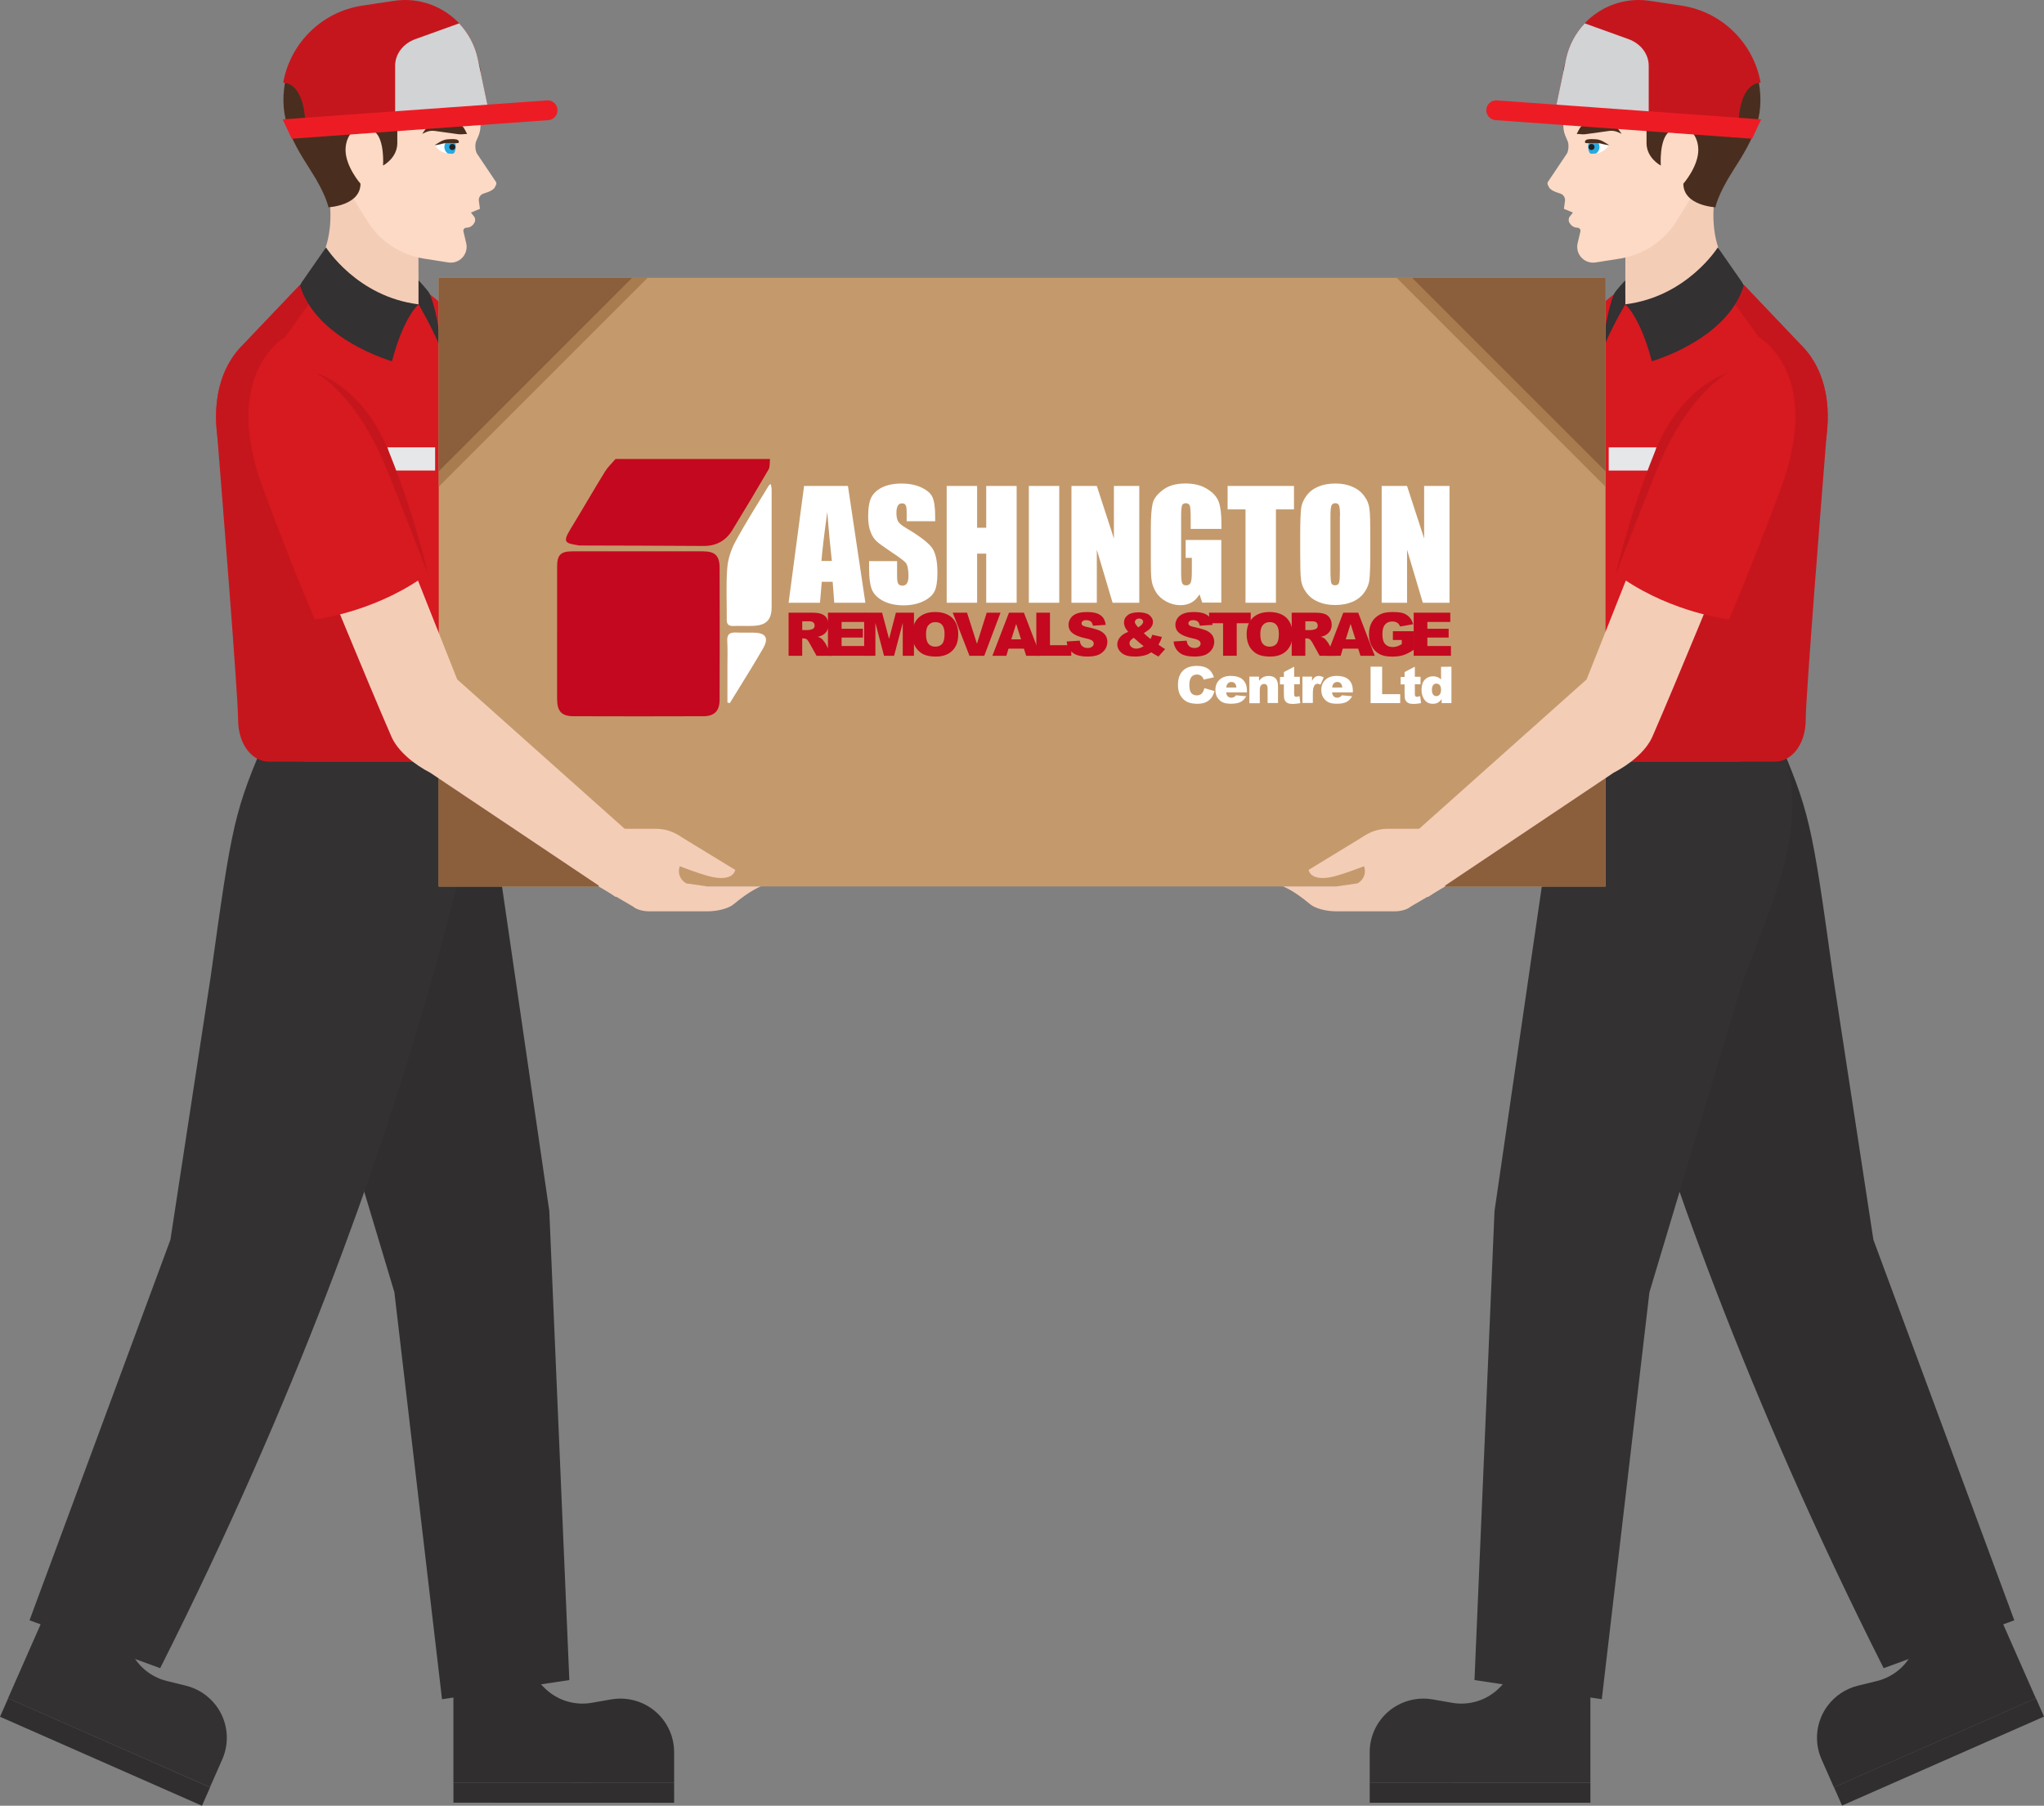 <?xml version="1.0" encoding="UTF-8"?>
<svg id="Layer_2" data-name="Layer 2" xmlns="http://www.w3.org/2000/svg" xmlns:xlink="http://www.w3.org/1999/xlink" viewBox="0 0 805.02 711.21">
  <rect x="0" y="0" width="805.02" height="711.21" fill="#808080" stroke="none"/>
  <defs>
    <style>
      .cls-1 {
        fill: #c6161d;
      }

      .cls-2 {
        fill: #fff;
      }

      .cls-3 {
        fill: #37261c;
      }

      .cls-4 {
        fill: #492e1f;
      }

      .cls-5 {
        fill: #302e2f;
      }

      .cls-6 {
        fill: #fddac5;
      }

      .cls-7 {
        fill: none;
      }

      .cls-8 {
        fill: #c49a6c;
      }

      .cls-9 {
        clip-path: url(#clippath-1);
      }

      .cls-10 {
        fill: #231f20;
      }

      .cls-11 {
        fill: #27aae1;
      }

      .cls-12 {
        clip-path: url(#clippath-3);
      }

      .cls-13 {
        fill: #f4cdb7;
      }

      .cls-14 {
        fill: #c40820;
      }

      .cls-15 {
        fill: #333132;
      }

      .cls-16 {
        clip-path: url(#clippath-2);
      }

      .cls-17 {
        fill: #ed1c24;
      }

      .cls-18 {
        fill: #d71920;
      }

      .cls-19 {
        fill: #8b5e3c;
      }

      .cls-20 {
        fill: #a97c50;
      }

      .cls-21 {
        clip-path: url(#clippath);
      }

      .cls-22 {
        fill: #e6e7e8;
      }

      .cls-23 {
        fill: #d1d3d4;
      }
    </style>
    <clipPath id="clippath">
      <path class="cls-7" d="M633.68,57.18l-2.84-1.11c-.77-.3-1.6-.46-2.43-.48l-1.71-.03c-1.93-.03-1.37,5.01-.05,4.99l1.13-.03c1.91-.03,3.73-.84,5.03-2.23l.91-.97s.03-.12-.03-.14h-.01Z"/>
    </clipPath>
    <clipPath id="clippath-1">
      <path class="cls-7" d="M633.68,57.18l-2.84-1.11c-.77-.3-1.6-.46-2.43-.48l-1.71-.03c-1.93-.03-1.37,5.01-.05,4.99l1.13-.03c1.91-.03,3.73-.84,5.03-2.23l.91-.97s.03-.12-.03-.14h-.01Z"/>
    </clipPath>
    <clipPath id="clippath-2">
      <path class="cls-7" d="M171.28,57.18l2.84-1.11c.77-.3,1.6-.46,2.43-.48l1.71-.03c1.93-.03,1.37,5.01.05,4.99l-1.13-.03c-1.91-.03-3.73-.84-5.03-2.23l-.91-.97s-.03-.12.03-.14h.01Z"/>
    </clipPath>
    <clipPath id="clippath-3">
      <path class="cls-7" d="M171.28,57.18l2.84-1.11c.77-.3,1.6-.46,2.43-.48l1.71-.03c1.93-.03,1.37,5.01.05,4.99l-1.13-.03c-1.91-.03-3.73-.84-5.03-2.23l-.91-.97s-.03-.12.03-.14h.01Z"/>
    </clipPath>
  </defs>
  <g id="Layer_1-2" data-name="Layer 1">
    <g id="uuid-14c1999b-8542-4c7f-9b53-c2a6be8abb5c" data-name="Layer 1-2">
      <g>
        <g>
          <path class="cls-5" d="M612.39,288.03s21.73,155.34,129.48,369l51.45-18.86-55.49-149.88-15.83-103.47c-8.52-61.1-9.1-65.04-22.95-96.79h-86.66,0Z"/>
          <g>
            <path class="cls-15" d="M598.43,656.67l-7.72,7.93c-4.88,5.01-11.92,7.28-18.82,6.07l-7.64-1.34c-4.8-.84-9.74,0-13.99,2.37h0c-6.68,3.73-10.81,10.77-10.81,18.4v12.05l86.92-.03v-45.46h-27.95.01Z"/>
            <rect class="cls-5" x="539.46" y="702.13" width="86.92" height="7.91"/>
          </g>
          <path class="cls-15" d="M614.4,292.28v7.69l-25.79,177-7.89,184.74,50.14,7.55,18.76-160.29,35.96-119.9c11.45-32.54,29.18-65.04,15.33-96.79h-86.51Z"/>
          <g>
            <path class="cls-5" d="M757.91,638.58l-3.87,10.36c-2.45,6.55-7.98,11.47-14.78,13.14l-7.53,1.85c-4.73,1.16-8.91,3.92-11.85,7.8h0c-4.61,6.1-5.56,14.21-2.48,21.19l4.86,11.02,79.54-35.04-18.33-41.6-25.56,11.26v.02Z"/>
            <rect class="cls-5" x="720.2" y="686.04" width="86.92" height="7.91" transform="translate(-213.39 366.51) rotate(-23.78)"/>
          </g>
          <path class="cls-18" d="M635.6,115.95l51.26-3.69,22.37,23.51c6.45,6.27,17.48,22.88,4.82,56.77-13.47,36.05-20.36,51.44-20.36,51.44v39.3c0,12.25-8.5,16.7-8.5,16.7h-66.55c-7.5,0-13.5-6.95-13.5-16.7v-114.25c0-30.63,30.47-53.08,30.47-53.08h-.01Z"/>
          <g>
            <path class="cls-18" d="M719.37,171.71c.28-3.49.44-5.51.44-5.52-.06,1.76-.21,3.59-.44,5.52Z"/>
            <path class="cls-1" d="M654.23,251.28c7.51-44.49,38.35-118.61,38.35-118.61l-9.2-12.82,3.48-7.59,22.37,23.51c4.49,4.36,11.18,13.73,10.58,30.43,0,0-.16,2.02-.44,5.52-1.76,21.96-8.19,102.5-8.19,111.56,0,10.5-6,16.7-12,16.7h-68.25c1.58-11.79,20.07-29.55,23.3-48.69h0Z"/>
          </g>
          <path class="cls-13" d="M640.22,90.34s-.11,10.09-.11,26.52v3.01c34.87,0,38.3.85,46.76-7.61,1.05-.5-14.06-7.47-11.84-32.39,1.96-22-17.97-14.29-17.97-14.29l-16.84,24.77h0Z"/>
          <path class="cls-15" d="M640.11,110.44v9.42s-5.8,9.67-9.17,18.54c0,0,1.45-14.6,4.66-22.46.59-1.45,4.51-5.5,4.51-5.5Z"/>
          <path class="cls-15" d="M676.55,97.44s-12.16,19.44-36.44,22.42c0,0,5.87,4.83,10.46,22.42,0,0,29.84-8.46,36.29-30.03,0,0-10.31-14.81-10.31-14.81Z"/>
          <g>
            <path class="cls-6" d="M689.94,41.54c0,21.26-18.52,38.2-40.3,35.57-18.68-2.26-32.54-19.13-31.3-37.91,1.22-18.38,16.76-29.25,35.76-29.25s35.84,11.8,35.84,31.59h0Z"/>
            <path class="cls-6" d="M623.82,28.57l-5.07,7.17-2.94,12.33c-.24,1.76-.03,3.55.61,5.2l1.06,2.51c.46,1.18.3,3.77-.43,4.81l-7.37,10.98c-.25.37-.28.84-.08,1.24l.48.98c.37.75,1.6,1.48,2.93,1.94l1.68.58c1.07.37,1.83,1.6,1.68,2.73l-.43,3.22,3.54,1.46-1.49,1.91c-.36,1.11-.14,1.89.6,2.79h0c.65.8,1.63,1.27,2.67,1.27h0c.84,0,1.42.83,1.14,1.62l-1.11,4.72c-.38,1.96.21,3.98,1.57,5.44h0c1.44,1.54,3.55,2.24,5.62,1.89l9.96-1.57c8.78-1.52,16.53-6.6,21.42-14.05l12.96-20.92-48.98-38.25h-.02Z"/>
            <path class="cls-4" d="M624.53,52.85l9.21-1.28c1.17-.16,2.37,0,3.45.48l1.49.66-2.03-2.84c-1.33-1.86-3.55-2.86-5.83-2.63l-3.93.4c-2.13.21-4.02,1.49-5.01,3.39l-.9,1.72,2.26.15c.43.03.86,0,1.29-.05h0Z"/>
            <path class="cls-2" d="M633.68,57.18l-2.84-1.11c-.77-.3-1.6-.46-2.43-.48l-1.71-.03c-1.93-.03-1.37,5.01-.05,4.99l1.13-.03c1.91-.03,3.73-.84,5.03-2.23l.91-.97s.03-.12-.03-.14h0Z"/>
            <g>
              <g class="cls-21">
                <g>
                  <circle class="cls-11" cx="626.81" cy="57.89" r="3.14"/>
                  <path class="cls-10" d="M625.62,57.89c0,.66.53,1.19,1.19,1.19s1.19-.53,1.19-1.19-.53-1.19-1.19-1.19-1.19.53-1.19,1.19Z"/>
                </g>
              </g>
              <path class="cls-4" d="M631.86,55.99c-.3-.17-.61-.35-.98-.52-.39-.18-.8-.35-1.26-.45-.44-.1-.96-.18-1.4-.19-.44-.02-.9-.03-1.35-.05-.46,0-.98.02-1.47.11-.42.06-1.18.25-1.18,1.11,0,.55,1.4.37,1.4.37,0,0,.78-.05,1.22-.04h1.35c.44,0,.8-.02,1.19.03.38.05.76.1,1.09.18.36.1.73.19,1.06.27,1.33.32,2.26.41,2.26.41,0,0-.75-.57-1.94-1.23h0Z"/>
            </g>
            <path class="cls-6" d="M689.94,41.54c0,21.26-18.52,38.2-40.3,35.57-18.68-2.26-32.54-19.13-31.3-37.91,1.22-18.38,16.76-29.25,35.76-29.25s35.84,11.8,35.84,31.59h0Z"/>
            <path class="cls-4" d="M624.53,52.85l9.21-1.28c1.17-.16,2.37,0,3.45.48l1.49.66-2.03-2.84c-1.33-1.86-3.55-2.86-5.83-2.63l-3.93.4c-2.13.21-4.02,1.49-5.01,3.39l-.9,1.72,2.26.15c.43.03.86,0,1.29-.05h0Z"/>
            <path class="cls-3" d="M635.34,32.04c-11.75-2.35-17.08.44-17.08.44l7.36-10.16,11.52,2.56-1.79,7.16h-.01Z"/>
            <path class="cls-4" d="M654.1,65.2s-.71-10.09,3.22-13.27c6.04-4.89,11.55.45,11.55,7.09s-5.89,13.32-5.89,13.32c0,8.7,12.64,9.3,12.64,9.3,0,0,.8-4.91,7.07-14.64,8.39-13.01,13.01-22.14,9.42-37.49-3.58-15.36-13.26-15.27-13.26-15.27,0,0-3.84-9.05-23.55-9.05-16.94,0-24.83,3.41-34.65,13.4-9.82,9.98-2.14,18.13-2.14,18.13,0,0,.6-8.15,5.91-9.75,6.57-1.98,10.91,5.07,10.91,5.07,0,0,13.15,1.41,13.15,11.38v12.93c0,5.95,5.61,8.85,5.61,8.85h.01Z"/>
            <path class="cls-2" d="M633.68,57.18l-2.84-1.11c-.77-.3-1.6-.46-2.43-.48l-1.71-.03c-1.93-.03-1.37,5.01-.05,4.99l1.13-.03c1.91-.03,3.73-.84,5.03-2.23l.91-.97s.03-.12-.03-.14h0Z"/>
            <g>
              <g class="cls-9">
                <g>
                  <circle class="cls-11" cx="626.81" cy="57.89" r="3.14"/>
                  <path class="cls-10" d="M625.62,57.89c0,.66.53,1.19,1.19,1.19s1.19-.53,1.19-1.19-.53-1.19-1.19-1.19-1.19.53-1.19,1.19Z"/>
                </g>
              </g>
              <path class="cls-4" d="M631.86,55.99c-.3-.17-.61-.35-.98-.52-.39-.18-.8-.35-1.26-.45-.44-.1-.96-.18-1.4-.19-.44-.02-.9-.03-1.35-.05-.46,0-.98.02-1.47.11-.42.06-1.18.25-1.18,1.11,0,.55,1.4.37,1.4.37,0,0,.78-.05,1.22-.04h1.35c.44,0,.8-.02,1.19.03.38.05.76.1,1.09.18.36.1.73.19,1.06.27,1.33.32,2.26.41,2.26.41,0,0-.75-.57-1.94-1.23h0Z"/>
            </g>
          </g>
          <g>
            <rect class="cls-22" x="633.58" y="176.2" width="30.8" height="9.14"/>
            <g>
              <path class="cls-1" d="M684.79,46.94l-72.84-.74,4.8-22.92c3.18-15.19,17.66-25.25,33-22.95l12.48,1.88c16.06,2.41,28.42,14.84,31.18,30.34-7.09.44-8.39,10.67-8.62,14.38h0Z"/>
              <path class="cls-23" d="M611.96,46.2l4.8-22.92c1.15-5.48,3.78-10.27,7.37-14.08l17.24,6.21c4.82,1.74,7.97,5.87,7.97,10.47v20.69l-37.39-.38h.01Z"/>
              <path class="cls-17" d="M690.06,54.64l-101.07-7.32c-2.22-.16-3.86-2.15-3.59-4.36h0c.25-2.06,2.08-3.57,4.15-3.42l104.07,7.48-3.56,7.61h0Z"/>
            </g>
          </g>
        </g>
        <g>
          <g>
            <path class="cls-5" d="M206.52,656.67l7.72,7.93c4.88,5.01,11.92,7.28,18.82,6.07l7.64-1.34c4.8-.84,9.74,0,13.99,2.37h0c6.68,3.73,10.81,10.77,10.81,18.4v12.05l-86.92-.03v-45.46h27.95-.01Z"/>
            <rect class="cls-5" x="218.1" y="662.61" width="7.91" height="86.92" transform="translate(-484.1 927.88) rotate(-89.98)"/>
          </g>
          <path class="cls-5" d="M190.55,292.28v7.69l25.79,177,7.89,184.74-50.14,7.55-18.76-160.29-35.96-119.9c-11.45-32.54-17.68-65.04-3.83-96.79h75.01Z"/>
          <g>
            <path class="cls-15" d="M47.04,638.58l3.87,10.36c2.45,6.55,7.98,11.47,14.78,13.14l7.53,1.85c4.73,1.16,8.91,3.92,11.85,7.8h0c4.61,6.1,5.56,14.21,2.48,21.19l-4.86,11.02L3.15,668.92l18.33-41.6,25.56,11.26Z"/>
            <rect class="cls-5" x="37.41" y="646.61" width="7.91" height="86.92" transform="translate(-606.79 449.67) rotate(-66.22)"/>
          </g>
          <path class="cls-15" d="M192.56,288.03s-21.73,155.34-129.48,369l-51.45-18.86,55.49-149.88,15.83-103.47c8.52-61.1,9.1-65.04,22.95-96.79h86.66,0Z"/>
          <path class="cls-18" d="M169.35,115.95l-51.26-3.69-22.37,23.51c-6.45,6.27-17.48,22.88-4.82,56.77,13.47,36.05,20.36,51.44,20.36,51.44v39.3c0,12.25,8.5,16.7,8.5,16.7h66.55c7.5,0,13.5-6.95,13.5-16.7v-114.25c0-30.63-30.47-53.08-30.47-53.08h0Z"/>
          <g>
            <path class="cls-18" d="M85.58,171.71c-.28-3.49-.44-5.51-.44-5.52.06,1.76.21,3.59.44,5.52Z"/>
            <path class="cls-1" d="M150.72,251.28c-7.51-44.49-38.35-118.61-38.35-118.61l9.2-12.82-3.48-7.59-22.37,23.51c-4.49,4.36-11.18,13.73-10.58,30.43,0,0,.16,2.02.44,5.52,1.76,21.96,8.19,102.5,8.19,111.56,0,10.5,6,16.7,12,16.7h68.25c-1.58-11.79-20.07-29.55-23.3-48.69h0Z"/>
          </g>
          <path class="cls-13" d="M164.74,90.34s.11,10.09.11,26.52v3.01c-34.88,0-38.3.85-46.76-7.61-1.05-.5,14.06-7.47,11.84-32.39-1.96-22,17.97-14.29,17.97-14.29l16.85,24.77h-.01Z"/>
          <path class="cls-15" d="M164.84,110.44v9.42s5.8,9.67,9.17,18.54c0,0-1.45-14.6-4.66-22.46-.59-1.45-4.51-5.5-4.51-5.5Z"/>
          <path class="cls-15" d="M128.4,97.44s12.16,19.44,36.44,22.42c0,0-5.87,4.83-10.46,22.42,0,0-29.84-8.46-36.29-30.03,0,0,10.31-14.81,10.31-14.81Z"/>
          <g>
            <path class="cls-6" d="M115.02,41.54c0,21.26,18.52,38.2,40.3,35.57,18.68-2.26,32.54-19.13,31.3-37.91-1.22-18.38-16.76-29.25-35.76-29.25s-35.84,11.8-35.84,31.59h0Z"/>
            <path class="cls-6" d="M181.14,28.57l5.07,7.17,2.94,12.33c.24,1.76.03,3.55-.61,5.2l-1.06,2.51c-.46,1.18-.3,3.77.43,4.81l7.37,10.98c.25.37.28.84.08,1.24l-.48.98c-.37.75-1.6,1.48-2.93,1.94l-1.68.58c-1.07.37-1.83,1.6-1.68,2.73l.43,3.22-3.54,1.46,1.49,1.91c.36,1.11.14,1.89-.6,2.79h0c-.65.8-1.63,1.27-2.67,1.27h0c-.84,0-1.42.83-1.14,1.62l1.11,4.72c.38,1.96-.21,3.98-1.57,5.44h0c-1.44,1.54-3.55,2.24-5.62,1.89l-9.96-1.57c-8.78-1.52-16.53-6.6-21.42-14.05l-12.96-20.92,48.98-38.25h.02Z"/>
            <path class="cls-4" d="M180.42,52.85l-9.21-1.28c-1.17-.16-2.37,0-3.45.48l-1.49.66,2.03-2.84c1.33-1.86,3.55-2.86,5.83-2.63l3.93.4c2.13.21,4.02,1.49,5.01,3.39l.9,1.72-2.26.15c-.43.03-.86,0-1.29-.05h0Z"/>
            <path class="cls-2" d="M171.28,57.18l2.84-1.11c.77-.3,1.6-.46,2.43-.48l1.71-.03c1.93-.03,1.37,5.01.05,4.99l-1.13-.03c-1.91-.03-3.73-.84-5.03-2.23l-.91-.97s-.03-.12.03-.14h.01Z"/>
            <g>
              <g class="cls-16">
                <g>
                  <path class="cls-11" d="M181.29,57.89c0,1.74-1.41,3.14-3.14,3.14s-3.14-1.41-3.14-3.14,1.41-3.14,3.14-3.14,3.14,1.41,3.14,3.14Z"/>
                  <path class="cls-10" d="M179.33,57.89c0,.66-.53,1.19-1.19,1.19s-1.19-.53-1.19-1.19.53-1.19,1.19-1.19,1.19.53,1.19,1.19Z"/>
                </g>
              </g>
              <path class="cls-4" d="M173.1,55.99c.3-.17.61-.35.98-.52.39-.18.8-.35,1.26-.45.44-.1.96-.18,1.4-.19.44-.02.9-.03,1.35-.05.46,0,.98.02,1.47.11.42.06,1.18.25,1.18,1.11,0,.55-1.4.37-1.4.37,0,0-.78-.05-1.22-.04h-1.35c-.44,0-.8-.02-1.19.03-.38.05-.76.1-1.09.18-.36.1-.73.19-1.06.27-1.33.32-2.26.41-2.26.41,0,0,.75-.57,1.94-1.23h0Z"/>
            </g>
            <path class="cls-6" d="M115.02,41.54c0,21.26,18.52,38.2,40.3,35.57,18.68-2.26,32.54-19.13,31.3-37.91-1.22-18.38-16.76-29.25-35.76-29.25s-35.84,11.8-35.84,31.59h0Z"/>
            <path class="cls-4" d="M180.42,52.85l-9.21-1.28c-1.17-.16-2.37,0-3.45.48l-1.49.66,2.03-2.84c1.33-1.86,3.55-2.86,5.83-2.63l3.93.4c2.13.21,4.02,1.49,5.01,3.39l.9,1.72-2.26.15c-.43.03-.86,0-1.29-.05h0Z"/>
            <path class="cls-3" d="M169.61,32.04c11.75-2.35,17.08.44,17.08.44l-7.36-10.16-11.52,2.56,1.79,7.16h.01Z"/>
            <path class="cls-4" d="M150.86,65.2s.71-10.09-3.22-13.27c-6.04-4.89-11.55.45-11.55,7.09s5.89,13.32,5.89,13.32c0,8.7-12.64,9.3-12.64,9.3,0,0-.8-4.91-7.07-14.64-8.39-13.01-13.01-22.14-9.42-37.49s13.26-15.27,13.26-15.27c0,0,3.84-9.05,23.55-9.05,16.94,0,24.83,3.41,34.65,13.4,9.82,9.99,2.14,18.13,2.14,18.13,0,0-.6-8.15-5.91-9.75-6.57-1.98-10.91,5.07-10.91,5.07,0,0-13.15,1.41-13.15,11.38v12.93c0,5.95-5.61,8.85-5.61,8.85h-.01Z"/>
            <path class="cls-2" d="M171.28,57.18l2.84-1.11c.77-.3,1.6-.46,2.43-.48l1.71-.03c1.93-.03,1.37,5.01.05,4.99l-1.13-.03c-1.91-.03-3.73-.84-5.03-2.23l-.91-.97s-.03-.12.03-.14h.01Z"/>
            <g>
              <g class="cls-12">
                <g>
                  <path class="cls-11" d="M181.29,57.89c0,1.74-1.41,3.14-3.14,3.14s-3.14-1.41-3.14-3.14,1.41-3.14,3.14-3.14,3.14,1.41,3.14,3.14Z"/>
                  <path class="cls-10" d="M179.33,57.89c0,.66-.53,1.19-1.19,1.19s-1.19-.53-1.19-1.19.53-1.19,1.19-1.19,1.19.53,1.19,1.19Z"/>
                </g>
              </g>
              <path class="cls-4" d="M173.1,55.99c.3-.17.61-.35.98-.52.39-.18.8-.35,1.26-.45.44-.1.96-.18,1.4-.19.44-.02.9-.03,1.35-.05.46,0,.98.02,1.47.11.42.06,1.18.25,1.18,1.11,0,.55-1.4.37-1.4.37,0,0-.78-.05-1.22-.04h-1.35c-.44,0-.8-.02-1.19.03-.38.05-.76.1-1.09.18-.36.1-.73.19-1.06.27-1.33.32-2.26.41-2.26.41,0,0,.75-.57,1.94-1.23h0Z"/>
            </g>
          </g>
          <g>
            <rect class="cls-22" x="140.57" y="176.19" width="30.8" height="9.14"/>
            <g>
              <path class="cls-1" d="M120.16,46.94l72.84-.74-4.8-22.92c-3.18-15.19-17.66-25.25-33-22.95l-12.48,1.88c-16.06,2.41-28.42,14.84-31.18,30.34,7.09.44,8.39,10.67,8.62,14.38h0Z"/>
              <path class="cls-23" d="M193,46.2l-4.8-22.92c-1.15-5.48-3.78-10.27-7.37-14.08l-17.24,6.21c-4.82,1.74-7.97,5.87-7.97,10.47v20.69l37.39-.38h0Z"/>
              <path class="cls-17" d="M114.89,54.64l101.07-7.32c2.22-.16,3.86-2.15,3.59-4.36h0c-.25-2.06-2.08-3.57-4.15-3.42l-104.07,7.48,3.56,7.61h0Z"/>
            </g>
          </g>
        </g>
        <rect class="cls-8" x="172.8" y="109.43" width="459.53" height="239.71"/>
        <polygon class="cls-20" points="172.8 191.71 172.8 109.43 255.07 109.43 172.8 191.71"/>
        <polygon class="cls-19" points="172.8 185.6 172.8 109.43 248.96 109.43 172.8 185.6"/>
        <g>
          <polygon class="cls-20" points="172.8 266.86 172.8 349.14 255.07 349.14 172.8 266.86"/>
          <polygon class="cls-19" points="172.8 272.98 172.8 349.14 248.96 349.14 172.8 272.98"/>
        </g>
        <polygon class="cls-20" points="632.32 191.71 632.32 109.43 550.05 109.43 632.32 191.71"/>
        <polygon class="cls-19" points="632.32 185.6 632.32 109.43 556.16 109.43 632.32 185.6"/>
        <g>
          <polygon class="cls-20" points="632.32 266.86 632.32 349.14 550.05 349.14 632.32 266.86"/>
          <polygon class="cls-19" points="632.32 272.98 632.32 349.14 556.16 349.14 632.32 272.98"/>
        </g>
        <g>
          <path class="cls-13" d="M248.42,328.57l-68.35-60.97-24.9-62.78c-17.75-35.47-33.95-55.74-34.01-55.84l-9.26,9.16c-6.77,7.89-1.95,22.07,1.17,30.91l11.8,30.93s19.65,48.02,29.25,70.07c2.66,6.12,9.44,11.26,15.36,14.32l73.02,48.91s10.12-4.97,5.91-24.72h0Z"/>
          <path class="cls-18" d="M112.37,132.67s-25.71,14.36-8.71,59.86c13.47,36.05,20.36,51.44,20.36,51.44,0,0,21.81-2.5,41.64-16l-14.38-57-11.25-26.48c-4.56-10.73-16.77-15.94-27.67-11.82h0Z"/>
          <path class="cls-1" d="M168.68,226.59s-8.12-21.37-16.23-41.42c-12.37-30.59-28.07-38.27-28.07-38.27,0,0,18.13,4.67,28.77,30.97s15.53,48.72,15.53,48.72Z"/>
          <path class="cls-13" d="M299.68,349.13h-21.16l-8.22-1.2c-2.45-1.28-3.55-4.19-2.57-6.77h0s9.43,3.72,13.5,4.4c7.88,1.32,8.33-2.94,8.33-2.94l-19.77-12.06c-3.05-1.97-6.19-4.14-11.44-4.12h-16.32l-6.26,22.7,13.66,7.98c.8.8,3.34,1.81,6.06,1.81h23.29c4.18,0,8.35-1.27,10.11-2.74,6.95-5.82,10.78-7.05,10.78-7.05h.01Z"/>
        </g>
        <g>
          <path class="cls-13" d="M556.53,328.57l68.35-60.97,24.9-62.78c17.75-35.47,33.95-55.74,34.01-55.84l9.26,9.16c6.77,7.89,1.95,22.07-1.17,30.91l-11.8,30.93s-19.65,48.02-29.25,70.07c-2.66,6.12-9.44,11.26-15.36,14.32l-73.02,48.91s-10.12-4.97-5.91-24.72h-.01Z"/>
          <path class="cls-18" d="M692.59,132.67s25.71,14.36,8.71,59.86c-13.47,36.05-20.36,51.44-20.36,51.44,0,0-21.81-2.5-41.64-16l14.38-57,11.25-26.48c4.56-10.73,16.77-15.94,27.67-11.82h-.01Z"/>
          <path class="cls-1" d="M636.27,226.59s8.12-21.37,16.23-41.42c12.37-30.59,28.07-38.27,28.07-38.27,0,0-18.13,4.67-28.77,30.97s-15.53,48.72-15.53,48.72h0Z"/>
          <path class="cls-13" d="M505.27,349.13h21.04l8.34-1.2c2.45-1.28,3.55-4.19,2.57-6.77h0s-9.43,3.72-13.5,4.4c-7.88,1.32-8.33-2.94-8.33-2.94l19.77-12.06c3.05-1.97,6.19-4.14,11.44-4.12h16.32l6.26,22.7-13.66,7.98c-.8.8-3.34,1.81-6.06,1.81h-23.29c-4.18,0-8.35-1.27-10.11-2.74-6.95-5.82-10.78-7.05-10.78-7.05h-.01Z"/>
        </g>
      </g>
    </g>
    <g>
      <path class="cls-14" d="M303.27,180.77c-.19,1.41.06,3.01-.58,4.16-4.68,8.01-9.42,15.95-14.29,23.9-2.63,4.29-6.47,6.28-11.53,6.21-16.02-.13-32.03-.13-48.05-.19h-.64c-5.32-.9-6.92-.96-3.46-6.53,4.61-7.56,9.03-15.25,13.65-22.74,1.09-1.73,2.69-3.2,4.04-4.8h60.86Z"/>
      <path class="cls-14" d="M219.41,249.19v-25.95c0-4.74,1.41-6.09,6.15-6.09h51.25c4.8,0,6.6,1.67,6.6,6.53.06,17.3.06,34.6,0,51.89,0,4.48-2.05,6.53-6.47,6.53-16.98.06-33.95.06-50.93,0-4.87,0-6.6-1.92-6.6-6.92,0-8.71,0-17.36,0-26.01Z"/>
      <path class="cls-2" d="M303.59,190.63c.13.96.32,1.67.32,2.31v46c0,5.19-2.05,7.37-7.3,7.56-2.56.13-5.13-.06-7.69.06-1.86.06-2.75-.58-2.69-2.56.06-6.73-.32-13.45.19-20.12.26-3.59,1.47-7.37,3.2-10.51,4.04-7.5,8.65-14.67,13.07-21.97.06-.26.38-.38.9-.77Z"/>
      <path class="cls-2" d="M286.49,276.67v-13.9c0-3.4.13-6.79-.06-10.19-.19-2.75.96-3.59,3.52-3.46,2.24.13,4.48,0,6.73.06,4.93,0,6.28,2.05,3.78,6.34-3.4,5.89-7.05,11.66-10.57,17.43-.83,1.35-1.67,2.63-2.43,3.97-.38-.06-.7-.19-.96-.26Z"/>
      <g>
        <path class="cls-2" d="M333.96,191.4l6.86,46h-12.24l-.64-8.26h-4.29l-.7,8.26h-12.36l6.09-46s17.3,0,17.3,0ZM327.62,220.94c-.58-5.19-1.22-11.66-1.79-19.35-1.22,8.78-1.99,15.25-2.31,19.35h4.1Z"/>
        <path class="cls-2" d="M368.17,205.3h-11.08v-3.4c0-1.6-.13-2.63-.45-3.01-.26-.45-.77-.64-1.41-.64-.7,0-1.28.32-1.6.9s-.58,1.47-.58,2.69c0,1.54.19,2.69.64,3.46.38.77,1.54,1.73,3.4,2.82,5.32,3.14,8.65,5.77,10.06,7.75,1.41,2.05,2.05,5.32,2.05,9.8,0,3.27-.38,5.7-1.15,7.24s-2.24,2.88-4.42,3.91-4.74,1.6-7.69,1.6c-3.2,0-5.96-.58-8.2-1.79s-3.72-2.75-4.42-4.61c-.7-1.86-1.03-4.55-1.03-8.01v-3.01h11.02v5.57c0,1.73.13,2.82.45,3.33.32.51.9.77,1.67.77s1.41-.32,1.79-.96.58-1.54.58-2.75c0-2.69-.38-4.48-1.09-5.32-.77-.83-2.63-2.24-5.57-4.16-2.95-1.99-4.93-3.4-5.89-4.29s-1.79-2.11-2.37-3.72c-.64-1.6-.96-3.59-.96-6.02,0-3.52.45-6.09,1.35-7.75.9-1.6,2.37-2.88,4.36-3.84,1.99-.9,4.42-1.41,7.3-1.41,3.08,0,5.77.51,7.94,1.54s3.65,2.24,4.36,3.78,1.09,4.1,1.09,7.75v1.79h-.13Z"/>
        <path class="cls-2" d="M400.4,191.4v46h-11.98v-19.35h-3.59v19.35h-11.98v-46h11.98v16.46h3.59v-16.46h11.98Z"/>
        <path class="cls-2" d="M417.18,191.4v46h-11.98v-46h11.98Z"/>
        <path class="cls-2" d="M448.7,191.4v46h-10.51l-6.21-20.89v20.89h-9.99v-46h9.99l6.73,20.69v-20.69h9.99Z"/>
        <path class="cls-2" d="M480.93,208.32h-11.98v-4.16c0-2.63-.13-4.29-.32-4.93-.26-.64-.77-1.03-1.6-1.03-.77,0-1.22.26-1.47.83s-.38,2.05-.38,4.36v22.1c0,2.05.13,3.4.38,4.1.26.64.77.96,1.6.96.9,0,1.47-.38,1.79-1.09.32-.77.45-2.18.45-4.29v-5.45h-2.43v-7.05h14.03v24.67h-7.5l-1.09-3.27c-.83,1.41-1.86,2.5-3.08,3.2s-2.69,1.09-4.42,1.09c-1.99,0-3.91-.51-5.64-1.47-1.73-.96-3.08-2.18-3.97-3.65-.9-1.41-1.47-2.95-1.73-4.55-.26-1.6-.32-3.97-.32-7.11v-13.65c0-4.42.26-7.56.7-9.55s1.86-3.78,4.1-5.45,5.13-2.5,8.71-2.5,6.41.7,8.71,2.18c2.31,1.41,3.84,3.14,4.55,5.13s1.03,4.87,1.03,8.65v1.92h-.13Z"/>
        <path class="cls-2" d="M509.63,191.4v9.23h-7.11v36.77h-11.98v-36.77h-7.05v-9.23h26.14Z"/>
        <path class="cls-2" d="M539.68,218.31c0,4.61-.13,7.88-.32,9.8s-.9,3.65-2.05,5.25c-1.15,1.6-2.69,2.82-4.61,3.65-1.92.83-4.23,1.28-6.79,1.28s-4.68-.38-6.66-1.22-3.52-1.99-4.74-3.65-1.92-3.33-2.11-5.25c-.26-1.92-.32-5.19-.32-9.93v-7.82c0-4.61.13-7.88.32-9.8s.9-3.65,2.05-5.25c1.15-1.6,2.69-2.82,4.61-3.65,1.92-.83,4.23-1.28,6.79-1.28s4.68.38,6.66,1.22,3.52,1.99,4.74,3.65c1.22,1.6,1.92,3.33,2.11,5.25.26,1.92.32,5.19.32,9.93v7.82ZM527.76,203.19c0-2.11-.13-3.52-.38-4.1s-.7-.9-1.47-.9c-.64,0-1.09.26-1.41.7-.32.51-.51,1.92-.51,4.29v21.46c0,2.69.13,4.29.32,4.93s.7.96,1.54.96,1.35-.38,1.54-1.09c.26-.7.32-2.43.32-5.13v-21.14h.06Z"/>
        <path class="cls-2" d="M570.88,191.4v46h-10.51l-6.21-20.89v20.89h-9.99v-46h9.99l6.73,20.69v-20.69h9.99Z"/>
      </g>
      <g>
        <path class="cls-14" d="M310.58,258.29v-16.98h8.97c1.67,0,2.95.13,3.84.45s1.6.77,2.11,1.54c.51.77.83,1.67.83,2.75,0,.96-.19,1.73-.64,2.43-.38.7-.96,1.22-1.73,1.67-.45.26-1.09.51-1.92.64.64.19,1.09.45,1.41.64.19.13.51.45.83.9.38.45.64.83.77,1.03l2.63,4.93h-6.09l-2.88-5.19c-.38-.64-.7-1.09-.96-1.28-.38-.26-.83-.38-1.35-.38h-.45v6.86h-5.38ZM315.96,248.16h2.24c.26,0,.7-.06,1.41-.26.38-.06.64-.26.9-.51s.32-.64.32-.96c0-.58-.19-.96-.51-1.28-.38-.32-1.03-.45-1.99-.45h-2.37v3.46h0Z"/>
        <path class="cls-14" d="M326.08,241.31h14.41v3.65h-9.03v2.69h8.39v3.46h-8.39v3.33h9.29v3.84h-14.67v-16.98Z"/>
        <path class="cls-14" d="M340.3,241.31h7.11l2.75,10.31,2.69-10.31h7.11v16.98h-4.42v-12.94l-3.4,12.94h-3.97l-3.4-12.94v12.94h-4.42v-16.98h-.06Z"/>
        <path class="cls-14" d="M359.33,249.83c0-2.75.77-4.93,2.37-6.47s3.78-2.31,6.6-2.31,5.13.77,6.73,2.31c1.54,1.54,2.37,3.65,2.37,6.34,0,1.99-.32,3.59-1.03,4.87s-1.67,2.24-2.95,2.95-2.88,1.09-4.87,1.09-3.59-.32-4.87-.9c-1.28-.64-2.31-1.6-3.14-2.88-.83-1.41-1.22-3.01-1.22-5ZM364.71,249.83c0,1.73.32,2.95.96,3.72.64.77,1.54,1.15,2.69,1.15s2.05-.38,2.69-1.09.96-2.05.96-3.97c0-1.6-.32-2.75-.96-3.52s-1.54-1.09-2.69-1.09c-1.09,0-1.99.38-2.63,1.15-.7.7-1.03,1.92-1.03,3.65Z"/>
        <path class="cls-14" d="M375.22,241.31h5.64l3.91,12.24,3.84-12.24h5.45l-6.41,16.98h-5.83l-6.6-16.98Z"/>
        <path class="cls-14" d="M403.28,255.47h-6.09l-.83,2.82h-5.51l6.53-16.98h5.89l6.53,16.98h-5.64l-.9-2.82ZM402.13,251.82l-1.92-6.09-1.92,6.09h3.84Z"/>
        <path class="cls-14" d="M408.15,241.31h5.38v12.81h8.39v4.16h-13.77v-16.98Z"/>
        <path class="cls-14" d="M420.13,252.65l5.13-.32c.13.83.32,1.41.7,1.86.58.7,1.35,1.03,2.37,1.03.77,0,1.35-.19,1.79-.51.45-.32.64-.77.64-1.22s-.19-.83-.58-1.15-1.35-.7-2.75-.96c-2.37-.51-4.04-1.22-5.06-2.05-1.03-.83-1.54-1.92-1.54-3.27,0-.9.26-1.67.77-2.5.51-.77,1.28-1.41,2.37-1.86,1.03-.45,2.5-.64,4.29-.64,2.24,0,3.91.38,5.13,1.22s1.86,2.11,2.11,3.84l-5.06.32c-.13-.77-.45-1.35-.83-1.67-.45-.32-1.03-.51-1.79-.51-.64,0-1.09.13-1.41.38s-.45.58-.45.96c0,.26.13.51.38.7.26.19.83.45,1.79.64,2.37.51,4.04,1.03,5.06,1.47,1.03.51,1.73,1.15,2.24,1.86.45.77.7,1.6.7,2.5,0,1.09-.32,2.11-.9,3.01-.64.9-1.47,1.6-2.56,2.11-1.09.45-2.5.7-4.23.7-2.95,0-5-.58-6.15-1.67-1.41-1.15-2.05-2.56-2.18-4.29Z"/>
        <path class="cls-14" d="M453.83,250.02l3.78.83c-.19.7-.38,1.22-.58,1.6s-.45.9-.77,1.47l1.79,1.22c.19.13.51.32.83.51l-2.63,2.95c-.45-.26-.96-.51-1.47-.83s-.96-.58-1.35-.83c-.83.51-1.67.96-2.5,1.15-1.15.32-2.5.51-3.97.51-2.31,0-4.04-.45-5.19-1.41-1.15-.96-1.73-2.11-1.73-3.4,0-.96.32-1.86,1.03-2.75.64-.83,1.73-1.6,3.27-2.18-.64-.77-1.09-1.41-1.28-1.92s-.38-1.09-.38-1.67c0-1.22.45-2.18,1.41-2.95s2.37-1.15,4.29-1.15,3.4.38,4.29,1.09c.9.77,1.41,1.6,1.41,2.69,0,.58-.13,1.15-.45,1.67s-.64.96-1.03,1.28-1.09.83-2.11,1.47c.83.83,1.73,1.6,2.63,2.31.32-.64.58-1.15.7-1.67ZM446.52,251.18c-.64.45-1.09.83-1.35,1.15-.19.32-.32.64-.32,1.03,0,.58.26,1.09.77,1.47.51.45,1.15.64,1.92.64.83,0,1.86-.32,2.88-.96-.96-.7-2.24-1.86-3.91-3.33ZM448.25,247.08c.64-.32,1.09-.7,1.47-1.09.32-.38.51-.77.51-1.09,0-.38-.13-.64-.45-.9s-.7-.38-1.15-.38c-.51,0-.9.13-1.22.45s-.45.58-.45.96c0,.45.45,1.09,1.28,2.05Z"/>
        <path class="cls-14" d="M462.22,252.65l5.13-.32c.13.83.32,1.41.7,1.86.58.7,1.35,1.03,2.37,1.03.77,0,1.35-.19,1.79-.51.45-.32.64-.77.64-1.22s-.19-.83-.58-1.15-1.35-.7-2.75-.96c-2.37-.51-4.04-1.22-5.06-2.05-1.03-.83-1.54-1.92-1.54-3.27,0-.9.26-1.67.77-2.5.51-.77,1.28-1.41,2.37-1.86,1.03-.45,2.5-.64,4.29-.64,2.24,0,3.91.38,5.13,1.22s1.86,2.11,2.11,3.84l-5.06.32c-.13-.77-.45-1.35-.83-1.67-.45-.32-1.03-.51-1.79-.51-.64,0-1.09.13-1.41.38s-.45.58-.45.96c0,.26.13.51.38.7.26.19.83.45,1.79.64,2.37.51,4.04,1.03,5.06,1.47,1.03.51,1.73,1.15,2.24,1.86.45.77.7,1.6.7,2.5,0,1.09-.32,2.11-.9,3.01-.64.9-1.47,1.6-2.56,2.11-1.09.45-2.5.7-4.23.7-2.95,0-5-.58-6.15-1.67-1.35-1.15-1.99-2.56-2.18-4.29Z"/>
        <path class="cls-14" d="M476.19,241.31h16.4v4.16h-5.51v12.81h-5.38v-12.81h-5.51v-4.16Z"/>
        <path class="cls-14" d="M490.99,249.83c0-2.75.77-4.93,2.37-6.47s3.78-2.31,6.6-2.31,5.13.77,6.73,2.31c1.54,1.54,2.37,3.65,2.37,6.34,0,1.99-.32,3.59-1.03,4.87s-1.67,2.24-2.95,2.95-2.88,1.09-4.87,1.09-3.59-.32-4.87-.9c-1.28-.64-2.31-1.6-3.14-2.88-.77-1.41-1.22-3.01-1.22-5ZM496.37,249.83c0,1.73.32,2.95.96,3.72.64.77,1.54,1.15,2.69,1.15s2.05-.38,2.69-1.09.96-2.05.96-3.97c0-1.6-.32-2.75-.96-3.52s-1.54-1.09-2.69-1.09c-1.09,0-1.99.38-2.63,1.15-.64.7-1.03,1.92-1.03,3.65Z"/>
        <path class="cls-14" d="M508.73,258.29v-16.98h8.97c1.67,0,2.95.13,3.84.45.9.26,1.6.77,2.11,1.54.51.77.83,1.67.83,2.75,0,.96-.19,1.73-.64,2.43s-.96,1.22-1.73,1.67c-.45.26-1.09.51-1.92.64.64.19,1.09.45,1.41.64.19.13.51.45.83.9.38.45.64.83.77,1.03l2.63,4.93h-6.09l-2.88-5.19c-.38-.64-.7-1.09-.96-1.28-.38-.26-.83-.38-1.35-.38h-.45v6.86h-5.38ZM514.11,248.16h2.24c.26,0,.7-.06,1.41-.26.38-.06.64-.26.9-.51s.32-.64.32-.96c0-.58-.19-.96-.51-1.28s-1.03-.45-1.99-.45h-2.37v3.46Z"/>
        <path class="cls-14" d="M534.94,255.47h-6.09l-.83,2.82h-5.51l6.53-16.98h5.89l6.53,16.98h-5.64l-.9-2.82ZM533.85,251.82l-1.92-6.09-1.92,6.09h3.84Z"/>
        <path class="cls-14" d="M548.58,252.14v-3.52h8.33v7.24c-1.6,1.09-3.01,1.79-4.23,2.18-1.22.38-2.69.58-4.36.58-2.05,0-3.78-.32-5.06-1.03s-2.31-1.73-3.01-3.08c-.7-1.35-1.09-2.95-1.09-4.68,0-1.86.38-3.46,1.15-4.8.77-1.35,1.92-2.43,3.46-3.14,1.15-.58,2.75-.83,4.74-.83s3.4.19,4.29.51,1.73.9,2.37,1.6,1.09,1.6,1.41,2.69l-5.19.9c-.19-.64-.58-1.15-1.09-1.47s-1.15-.51-1.99-.51c-1.15,0-2.11.38-2.82,1.22-.7.77-1.03,2.05-1.03,3.78,0,1.86.38,3.14,1.09,3.91s1.73,1.15,2.95,1.15c.58,0,1.15-.06,1.73-.26s1.15-.45,1.86-.9v-1.6h-3.52v.06h0Z"/>
        <path class="cls-14" d="M556.78,241.31h14.41v3.65h-9.03v2.69h8.39v3.46h-8.39v3.33h9.29v3.84h-14.67v-16.98Z"/>
      </g>
      <g>
        <path class="cls-2" d="M474.33,271.04l3.97,1.15c-.26,1.09-.7,1.99-1.28,2.75-.58.7-1.28,1.28-2.18,1.67-.83.38-1.92.58-3.27.58-1.6,0-2.95-.26-3.91-.7-1.03-.45-1.92-1.28-2.63-2.37-.77-1.15-1.09-2.63-1.09-4.42,0-2.37.64-4.23,1.92-5.51s3.14-1.92,5.51-1.92c1.86,0,3.33.38,4.36,1.09,1.09.7,1.86,1.86,2.37,3.4l-4.04.9c-.13-.45-.32-.77-.45-.96-.26-.32-.58-.58-.96-.77s-.77-.26-1.22-.26c-1.03,0-1.86.38-2.37,1.22-.38.58-.64,1.54-.64,2.82,0,1.6.26,2.69.77,3.27.51.58,1.22.9,2.11.9s1.54-.26,1.99-.7c.51-.51.83-1.22,1.03-2.11Z"/>
        <path class="cls-2" d="M491.11,272.7h-8.2c.06.64.26,1.09.51,1.41.38.45.9.7,1.54.7.38,0,.77-.13,1.15-.32.19-.13.45-.32.7-.64l4.04.38c-.64,1.03-1.35,1.79-2.24,2.24s-2.11.7-3.78.7c-1.41,0-2.56-.19-3.33-.58-.83-.38-1.47-1.03-2.05-1.86-.51-.83-.77-1.86-.77-3.01,0-1.6.51-2.95,1.6-3.97,1.09-1.03,2.56-1.54,4.42-1.54,1.54,0,2.75.26,3.65.7s1.54,1.09,2.05,1.99.7,1.99.7,3.33v.45h0ZM486.95,270.78c-.06-.77-.32-1.35-.64-1.67s-.77-.51-1.35-.51c-.64,0-1.15.26-1.54.77-.26.32-.38.77-.45,1.41h3.97Z"/>
        <path class="cls-2" d="M492.01,266.49h3.84v1.67c.58-.7,1.15-1.22,1.73-1.47.58-.32,1.28-.45,2.11-.45,1.15,0,2.05.32,2.69.96s.96,1.67.96,3.08v6.6h-4.1v-5.7c0-.64-.13-1.09-.38-1.41-.26-.26-.58-.38-1.03-.38-.51,0-.9.19-1.22.58-.32.38-.45,1.03-.45,1.99v5h-4.1v-10.44h-.06Z"/>
        <path class="cls-2" d="M509.69,262.58v3.97h2.24v2.95h-2.24v3.72c0,.45.06.77.13.9.13.19.38.32.7.32s.7-.06,1.28-.26l.32,2.75c-1.03.19-1.99.32-2.82.32-1.03,0-1.79-.13-2.24-.38-.51-.26-.83-.64-1.09-1.15-.26-.51-.32-1.35-.32-2.5v-3.65h-1.54v-2.95h1.54v-1.92l4.04-2.11Z"/>
        <path class="cls-2" d="M512.9,266.49h3.84v1.73c.38-.77.77-1.22,1.15-1.54.38-.26.9-.45,1.47-.45s1.28.19,1.99.58l-1.28,2.82c-.51-.19-.9-.32-1.15-.32-.51,0-.96.19-1.22.64-.45.58-.64,1.73-.64,3.4v3.52h-4.1v-10.38h-.06Z"/>
        <path class="cls-2" d="M532.82,272.7h-8.2c.06.64.26,1.09.51,1.41.38.45.9.7,1.54.7.38,0,.77-.13,1.15-.32.19-.13.45-.32.7-.64l4.04.38c-.64,1.03-1.35,1.79-2.24,2.24s-2.11.7-3.78.7c-1.41,0-2.56-.19-3.33-.58-.83-.38-1.47-1.03-2.05-1.86-.51-.83-.77-1.86-.77-3.01,0-1.6.51-2.95,1.6-3.97,1.09-1.03,2.56-1.54,4.42-1.54,1.54,0,2.75.26,3.65.7s1.54,1.09,2.05,1.99.7,1.99.7,3.33v.45h0ZM528.66,270.78c-.06-.77-.32-1.35-.64-1.67s-.77-.51-1.35-.51c-.64,0-1.15.26-1.54.77-.26.32-.38.77-.45,1.41h3.97Z"/>
        <path class="cls-2" d="M539.8,262.58h4.55v10.83h7.11v3.52h-11.66v-14.35h0Z"/>
        <path class="cls-2" d="M557.23,262.58v3.97h2.24v2.95h-2.24v3.72c0,.45.06.77.13.9.13.19.38.32.7.32s.7-.06,1.28-.26l.32,2.75c-1.03.19-1.99.32-2.82.32-1.03,0-1.79-.13-2.24-.38s-.83-.64-1.09-1.15-.32-1.35-.32-2.5v-3.65h-1.54v-2.95h1.54v-1.92l4.04-2.11Z"/>
        <path class="cls-2" d="M571.64,262.58v14.35h-3.84v-1.54c-.51.64-1.03,1.09-1.47,1.35-.58.32-1.28.45-1.99.45-1.47,0-2.56-.51-3.33-1.6s-1.15-2.37-1.15-3.91c0-1.73.45-3.08,1.28-3.97s1.92-1.35,3.27-1.35c.64,0,1.22.13,1.73.32s.96.51,1.41.96v-5l4.1-.06h0ZM567.54,271.68c0-.83-.19-1.41-.51-1.86-.38-.38-.83-.58-1.35-.58-.45,0-.9.19-1.22.58-.32.38-.51,1.03-.51,1.92,0,.83.19,1.47.51,1.86.32.38.77.58,1.22.58.51,0,.96-.19,1.28-.58.38-.38.58-1.03.58-1.92Z"/>
      </g>
    </g>
  </g>
</svg>